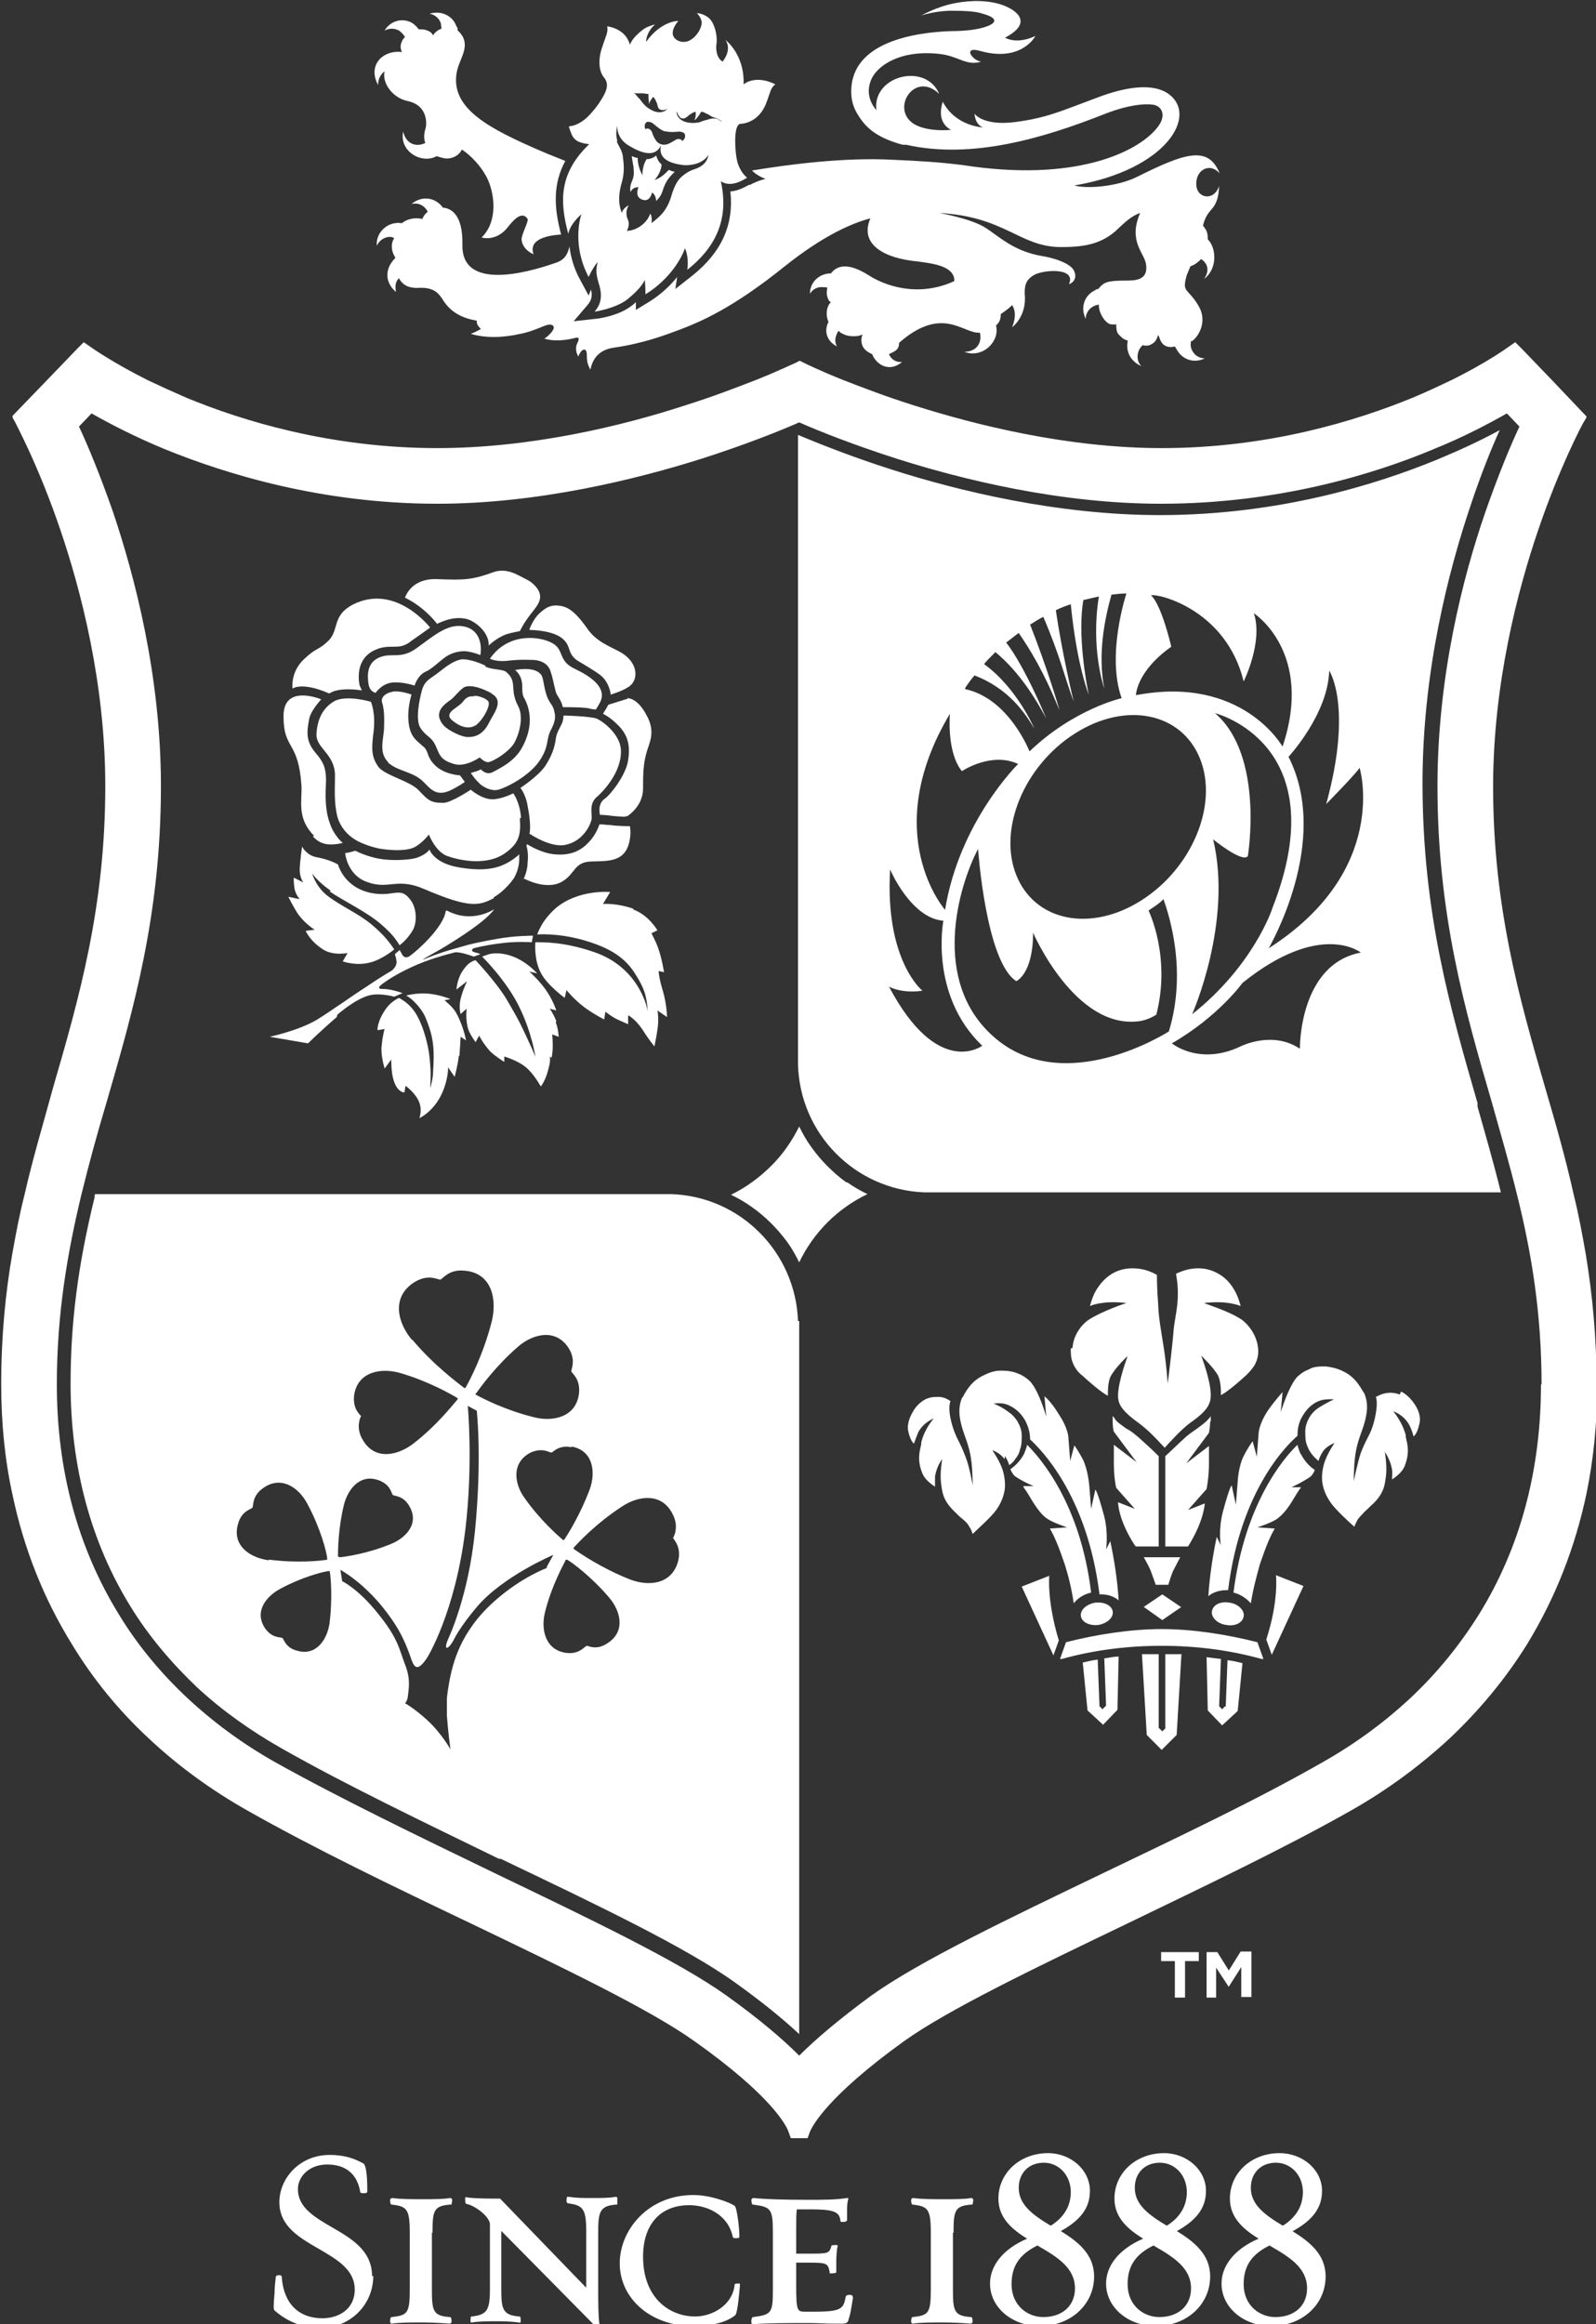 <?xml version="1.0" encoding="UTF-8"?>
<svg id="Layer_2" data-name="Layer 2" xmlns="http://www.w3.org/2000/svg" viewBox="0 0 26.68 38.85">
  <rect x="0" y="0" width="26.68" height="38.85" fill="#333333" stroke="none"/>
  <defs>
    <style>
      .cls-1 {
        fill: #fff;
        stroke-width: 0px;
      }
    </style>
  </defs>
  <g id="Layer_2-2" data-name="Layer 2">
    <g id="Lions_Badge" data-name="Lions Badge">
      <path class="cls-1" d="m7.93,11.63c.07,0,.19.04.23.09.06.08-.13.37-.22.41-.13.07-.27,0-.37-.08-.17-.13.07-.21.16-.31,0,0,0,0,0,0,0,0,0,0,0,0h0c.05-.07.1-.11.19-.1Zm-.18-1.16c-.27-.05-.5.16-.78.36-.27.2-.42.07-.63.16-.21.09-.2.3-.18.44.02.14.12.15.12.15,0,0,.1-.15.27-.17.18-.02.38.05.38.05,0,0,.05-.17.18-.23.1-.04.24-.18.34-.25.1-.07.25-.11.37-.09.12.02.21.06.21.06h0c.03-.17-.01-.43-.28-.48Zm-1.27,2.27c.17.16.43.15.61.34.11.11.2.23.42.14.17-.08.26-.15.26-.15l-.08-.11s-.26-.01-.42-.17c-.14-.14-.1-.22-.18-.3-.11-.1-.21-.15-.25-.35-.05-.27.04-.53.04-.53,0,0-.19-.07-.31-.05-.15.03-.21.11-.18.19.02.07.04.18.03.41,0,.17-.1.42.07.58Zm1.63-1.6c.12.06.28.04.35.09.2.17.05.28.2.57.09.16.04.44-.07.63-.09.14-.34.3-.43.31-.07,0-.14-.08-.14-.08,0,0-.24.17-.43.11-.24-.07-.24-.16-.31-.31-.07-.15-.15-.14-.25-.29-.09-.13-.02-.47.02-.62.05-.19.15-.2.32-.34.1-.08.24-.18.36-.19.13,0,.29.06.39.11Zm.11.45c-.18-.1-.39-.16-.48-.09-.09.07-.14.15-.21.2-.07.05-.15.11-.18.19-.01.04-.04.11.07.24.09.09.3.19.4.19.1,0,.25-.02.36-.25.07-.14.26-.36.03-.48Zm.64,2.35s.35.24.6.18c.28-.06.41-.32.43-.43.01-.11-.05-.26.1-.38.09-.08.4-.4.39-.76,0-.26-.29-.49-.41-.54-.12-.04-.55-.05-.55-.05,0,0,0,.08-.03.14-.03.07-.09.15-.1.26-.02.13-.06.27-.18.45-.12.17-.41.36-.41.36,0,0,.09.11.12.3.07.35.03.47.03.47Zm-1.56-3.53v.02c.15-.07.3-.12.47-.09.15.02.41.22.4.45,0,0,.13-.13.3-.19.1-.03.22-.05.22-.05.06-.12.12-.21.24-.36.12-.15.12-.24.06-.34-.04-.06-.1-.12-.18-.16-.16-.08-.33-.2-.55-.13-.36.13-.48.14-.96.12-.31-.01-.47.15-.53.31.31.15.51.4.52.42Zm1.45,4.27s.37.21.64.06c.23-.13.2-.33.49-.34.29-.01.59.02.65-.38.02-.11,0-.21,0-.21,0,0-.22,0-.33-.02-.07,0-.11-.01-.14-.01-.03,0-.04,0-.04,0,0,0-.05.17-.18.3-.1.11-.27.23-.57.2-.23-.02-.46-.17-.46-.17,0,0,0,0-.01.03,0,0,.04.1.02.28,0,.14-.07.28-.07.28Zm.64-2.92s.02.06.02.06c0,0,.27,0,.34.01.07,0,.13.02.13.02,0,0,.07.01.08.01.04-.06.06-.1.06-.1.16-.27-.18-.47-.41-.58-.28-.13-.18-.31-.36-.42-.19-.12-.74-.21-1.06.25,0,0,.07.04.21.04.11,0,.18-.03.48-.02.21,0,.29.1.32.18.05.15.05.2.08.31.02.11.06.11.12.26Zm-4.16,2.22c.11.12.24.17.5.11,0,0-.15-.12-.22-.34-.08-.22-.07-.47-.06-.71,0-.21-.05-.31-.17-.45-.16-.19-.16-.33-.11-.58.03-.14.2-.32.2-.32,0,0-.64-.27-.63.29,0,.56.25.39.3,1.16.01.25-.08.54.21.83Zm.28-2.39s.12-.11.54-.05c0,0-.03-.06-.04-.09-.02-.11-.06-.45.27-.59.11-.05.21-.05.29-.05.1,0,.19,0,.31-.1.1-.07.23-.16.31-.22,0,0-.57-.74-1.28-.39-.36.18-.24.42-.41.6-.18.18-.2.11-.42.32-.19.18-.2.4-.19.49,0,0,.15-.12.61.08Zm3.35-1.06s.4,0,.56.16c.13.12.06.23.23.35.03.02.26.15.38.24.16.12.18.33.18.33.04-.01.05-.02.09-.03.08-.03.15-.06.21-.1.06-.04.1-.1.11-.18.02-.16-.09-.31-.25-.4-.16-.09-.4-.17-.55-.39-.24-.34-.36-.38-.52-.39-.12,0-.19.05-.28.13-.11.1-.17.27-.17.27Zm1.63,1.15l-.32.1s0,0-.04.07c-.03.05-.05.08-.05.08.11.06.17.11.27.21.14.15.19.31.15.57-.04.26-.31.59-.39.64-.13.09-.08.27-.08.27,0,0,.09,0,.22.02.17.01.17.02.24,0,0,0,.26-.16.26-.46,0-.2,0-.39.05-.57.04-.18.18-.36,0-.67-.15-.28-.31-.27-.31-.27Zm10.06,21.27l-.2-.32h-.18v.76h.16v-.5l.21.32h0l.21-.33v.5h.17v-.76h-.18l-.2.32ZM6.43,1.19c-.05.19.13.45.39.5.36.08.31.43.29.47-.02.06-.03.16,0,.23h0c-.14.07-.32.03-.37-.19-.07.33.31.55.56.41h0s.11.04.17.04c.08,0,.2-.04.25-.15l.03.02s.24.16.39.45c.13.26.19.73-.09,1,.16.04.32-.03.42-.15.06-.07.24-.33.35-.16.02.04-.11.27-.1.35.01.11.1.2.2.24-.1-.27.29-.32.46-.33h0c-.12-.45-.14-.84.07-1.23h0c-.23-.09-.37-.15-.37-.15-.91-.39-1.53-.72-1.45-1.3.03-.23.21-.41.11-.62-.03-.05-.06-.09-.09-.11,0-.03,0-.05-.02-.07-.06-.18-.26-.27-.45-.21.08.01.16.07.19.16,0,.03.01.06.01.09-.06.02-.11.06-.14.11-.02-.04-.06-.07-.1-.08-.04-.02-.09-.02-.14-.02-.03-.04-.06-.07-.1-.1-.16-.1-.37-.05-.47.12.08-.04.16-.04.24,0,.04.03.08.07.1.11-.02.02-.04.04-.05.07-.03.06-.03.12,0,.18-.32-.04-.58.22-.4.55,0-.12.06-.2.13-.24Zm12.98,31.59h.23v.61h.17v-.61h.23v-.15h-.63v.15ZM9.52,2.11s.11,0,.25-.11c.09-.07.21-.22.26-.3.09-.14.17-.28.07-.4-.1-.12-.1-.33-.03-.52.06-.19.1-.24.08-.34,0,0,.31.03.38.31,0,0,.02-.08.14-.19.06-.05.1-.09.18-.12.08-.03.1-.03.1-.03-.11.09-.15.22-.15.29.26-.36.54-.35.54-.35,0,0-.12.13-.09.24.03.09.17.15.29.08.12-.07.19-.21.19-.29,0-.08-.08-.16-.08-.16,0,0,.11,0,.21.09.09.09.13.28.12.4-.02.12,0,.26.1.32.12-.16.1-.28.05-.36,0,0,.32.24.3.74.23-.17.53,0,.53,0-.08.06-.08.13-.15.31-.13.35-.43.35-.43.35,0,0-.09-.02-.09.29,0,.09.01.28.05.39.06.16.15.22.15.22-.04.02-.26.18-.44.06.15.67-.12,1.13-.56,1.48.03-.23-.04-.36-.04-.36-.05.15-.24.51-.66.77,0,0,0-.13-.01-.24-.05.1-.14.2-.3.33-.2.15-.54.2-.54.2.1-.12.14-.25.07-.47-.06-.2-.04-.25-.02-.36-.09.11-.15.25-.15.25-.27-.51-.15-.97-.12-1.05,0,0-.19.16-.22.33-.15-.56-.15-1.02.35-1.5-.26-.03-.28-.11-.34-.29Zm1.79-.25s0,.06.02.08c.07.13.27.12.32.11.05,0,.09-.03.14-.04.05-.01.08-.03.14-.03.04,0,.08.01.11.04.01,0,.03.02.04.04h0s-.02-.04-.04-.05c-.04-.03-.09-.04-.14-.06-.03-.02-.06-.04-.09-.05-.02-.01-.05-.03-.07-.03,0,0-.01,0-.02,0-.01.02-.02.03-.03.05-.02.03-.05.07-.08.09.01-.03.02-.06.02-.09,0-.02,0-.03,0-.05-.03,0-.06.02-.09.04-.02.01-.04.03-.05.04-.02.01-.04.03-.06.03-.03,0-.05,0-.07-.03-.02-.02-.03-.04-.04-.07Zm-.19.34c-.09-.03-.18-.12-.21-.14-.02-.02-.08-.03-.1-.02-.06.05-.02.12-.02.12.02-.02.08-.02.11.05.02.07.06.13.06.13,0,0,.06.11.2.07,0,0,.07-.03.13-.07.06-.04.12,0,.11.02,0,0,.07-.04.05-.11,0-.03-.06-.05-.09-.05-.03,0-.16.02-.25-.01Zm-.69-.68s.03,0,.05,0c.04,0,.08.01.11.03.05.03.06.07.1.1.03.04.06.08.09.11.04.04.19.16.32.1.02,0,.04-.03.06-.05-.02.02-.05.03-.07.03-.03,0-.05,0-.07-.02-.02-.01-.02-.04-.03-.06,0-.02-.01-.04-.02-.06-.01-.03-.03-.06-.05-.08-.01.01-.02.02-.03.04-.02.02-.03.05-.04.08,0-.04-.01-.08-.01-.12,0-.02,0-.03,0-.05,0,0-.01,0-.02,0-.02,0-.05-.01-.07-.01-.04,0-.07,0-.11,0-.05,0-.09-.03-.15-.03-.02,0-.03,0-.05,0v.02Zm-.12.84c.03.09.08.13.1.24.02.15.03.27-.01.43-.05.16-.08.36,0,.54-.02-.03.05-.11.11-.14-.05.09-.04.14-.03.2.02.06.06.1,0,.23.18-.01.34-.14.39-.29.04.06.02.16.02.16.2-.15.28-.26.35-.51.06-.17.11-.24.21-.31.12-.09.18-.07.28-.14.11-.08.11-.18.11-.18-.08.14-.28.18-.41.17-.27-.03-.43-.13-.38-.33-.09.19-.29.15-.51.02-.25-.13-.22-.35-.22-.35,0,0-.04.14,0,.25Zm4.84.06c1.11.25,2.32-.12,3.33-.52.39-.15.65-.17.8-.15.16.03.22.2.06.39-.33.41-1.38.91-3.24.62-.4-.05-.73-.07-1.19-.09-.78-.04-1.67.07-2.34.18.1.1.23.14.23.14-.1.02-.23.08-.26.1,0,0-.01,0-.02,0-.06.03-.17.1-.31.11.06.56-.15,1.02-.64,1.41l-.28.22.03-.2c-.11.14-.27.29-.46.41l-.23.14v-.13s-.04.04-.07.06c-.23.18-.59.22-.61.22l-.36.04.23-.27c.06-.07.09-.14.06-.26l-.04.1-.14-.26c-.11-.2-.16-.39-.18-.56-.04.17-.11.23-.22.27-.26.09-1.59.55-1.57-.3.01-.52-.2-.61-.33-.62-.01-.02-.02-.03-.03-.04-.13-.14-.34-.15-.49-.02.08-.02.17,0,.23.07.02.02.03.04.04.06-.04.03-.07.07-.09.12-.12-.03-.26,0-.34.07-.03,0-.07-.01-.11,0-.18.02-.33.19-.31.38.03-.08.11-.14.2-.15.04,0,.05,0,.09.02-.03.05-.04.08-.04.14,0,.07.02.12.06.19-.2.2-.16.43.01.57-.03-.14.02-.2.05-.23.08.16.24.17.36.16.19,0,.28.06.36.18.14.24.35.33.58.37,0,0,0,.02,0,.03.01.05.04.08.07.11h0s-.11.06-.17.08c.26.08.57.06.83,0,.11-.02.22-.06.32-.1.05-.02.15-.07.2-.05.12.04-.08.21-.12.23.16.05.35.03.51-.01.1-.03.06.05.03.11-.02.07-.01.14.03.2.02-.09.13-.19.14-.04,0,.09,0,.15.06.26.04-.21.17-.34.4-.37.48-.07.83-.2,1.12-.31.31-.12.85-.34,1.73-1.05.64-.51,1.12-.72,1.43-.8-.19.44.24.67.79.72.22.03.44.06.55.17.08.08.06.16.06.16-.61.28-1.17.07-1.43-.1-.35-.22-.53-.16-.63-.03-.19,0-.35.14-.35.34.04-.07.12-.12.22-.11.03,0,.05,0,.07.01-.01.07-.02.12.02.2.01.03.04.04.04.04-.05.05-.07.12-.07.19,0,.05.01.1.03.14h0c-.07.13-.05.31.14.41-.04-.08-.03-.14,0-.21.01-.03.03-.05.03-.05.01.01.03.03.03.03.07.04.13.06.21.06.05,0,.1,0,.16-.03h0s-.02.04-.02.09c0,.13.07.19.18.24h0c.07.18.29.31.5.13-.1.01-.18-.04-.22-.13h0c.1-.05.17-.07.17-.19.73-.64,1.08-.14,1.35-.17.04.15-.04.32-.26.32.31.12.6-.18.53-.44.06-.05.08-.11.08-.19.07-.05.12-.08.19-.15.05.08.07.19,0,.37,0,0,.25-.18.21-.56,0-.11,0-.22.15-.31.14-.09.72-.14.59.15.09-.03.13-.12.09-.21-.05-.15-.4-.24-.54-.26-.47-.08-.71-.32-.94-.47-.25-.16-.78-.25-.78-.25,1.1.06,1.34.56,2.02.57.35,0,.65-.03.92-.26.16-.15.27-.26.42-.31-.21.48.08.67.1.87.03.25-.17.26-.34.26-.32,0-.37.03-.46.14-.02,0-.04.01-.07.03-.17.09-.23.29-.14.47,0-.09.05-.17.13-.21.03-.02.06-.02.09-.03-.01.11.08.29.19.33.03,0,.07.01.1,0,0,.05,0,.13.04.17.03.03.08.09.15.1v.02c-.03.17.05.33.23.41-.06-.06-.08-.15-.05-.24.01-.04.04-.08.07-.11.08.02.13,0,.17-.03.05-.03.07-.08.09-.14.03.04.03.13.12.18.04.02.1.03.16.01,0,.01.02.03.03.05.09.17.29.24.47.15-.09,0-.17-.05-.21-.13-.03-.05-.03-.11-.02-.16h.02c.1-.07.26-.32.11-.58-.18-.31-.28-.22-.21-.49,0-.02.06-.15.07-.18h0c.07-.02.13-.07.18-.12.1.07.15.18.05.33.22-.16.21-.51.06-.66,0-.12-.02-.15-.08-.23.08-.33.25-.22.27-.66-.09.26-.36.2-.38,0-.03-.26.22-.41.39-.21-.19-.47-.57-.35-1.39.06-.33.16-.83.2-1.04.14,1.54-.26,2.09-1.18,1.56-1.54-.24-.16-.66-.13-1.2.08-.57.21-.81.33-1.35.4-.54.07-.68-.14-.68-.14.02.21.15.23.15.23,0,0-.46-.01-.68-.43-.12.37.14.47.14.47-.2.02-.48,0-.64-.11-.37-.26.04-.88.44-.49-.22-.53-1.12-.31-1.05.27,0,0-.21-.21-.09-.5.09-.23.47-.51,1.13-.44.33.03.46.21.71.13-.15-.02-.31-.26-.02-.18.7.2.93-.25.93-.25,0,0-.28.15-.51.03.44-.23.24-.43,0-.53-.24-.1-.56-.1-.82-.05-.33.06-.57.21-.59.21.01,0,.21-.07.47-.08.2,0,.43,0,.57.05.22.06.26.14.07.21-.13.05-.34.08-.6.08-.58.02-1.68.17-1.67,1.02,0,.14.04.26.1.36.12.2.28.39.76.52Zm-9.51,14.54c.19-.16.4-.3.57-.33.17-.03.38.03.38.03l.14-.06s-.18-.07-.34-.07c-.14,0,.04-.11.04-.11,0,0,.14-.11.44-.25.3-.14.58-.21.73-.25.08-.02.32.07.32.07l.11-.04s-.03-.02-.09-.03c-.1-.03-.02-.07-.02-.07,0,0,.18-.05.43-.08.27-.04.54-.02.54-.02l.02-.11s-.3,0-.58.05c-.29.05-.47.09-.6.13-.33.09-.49.15-.63.21-.14.06.26-.16.26-.16,0,0,.74-.43.9-.67-.01,0-.35.24-.77.03-.03-.02-.04,0-.04,0-.03.26-.47.66-.6.75-.1.07-.14-.05-.14-.05l-.03-.05-.08.07s.02.04.03.13c0,.09-.09.15-.09.15,0,0-.16.09-.41.26-.25.16-.58.4-.84.56-.31.18-.78.28-.78.28l.64.11s.2-.2.48-.44Zm2.59-4.05c-.11.05-.19-.05-.19-.05,0,0-.04.02-.07.03-.03.01-.1.03-.1.03,0,0,.02.03.05.07.03.04.07.08.11.12.06.05.19.12.3.09.15-.04.51-.23.68-.47.17-.24.12-.37.19-.51.08-.15.09-.23.07-.31-.02-.13-.08-.14-.13-.28-.06-.18-.05-.3-.1-.36-.12-.14-.43-.07-.43-.07,0,0,.12.08.12.27,0,.12.01.17.04.21.16.31.07.61-.04.81-.13.25-.41.37-.52.43Zm2.44-9.77s-.06.14.05.19c.11.05.16-.03.18-.11,0,0,.06.02.07.14.06-.07.08-.08.12-.21.05-.14.11-.2.19-.28-.03,0-.07-.02-.1-.03-.05.05-.12.13-.24.17,0,0,.11-.11.12-.26-.01-.01-.03-.03-.04-.04-.02-.03-.04-.07-.05-.11-.05.04-.1.06-.16.06-.08.12-.07.27-.07.27-.06-.11-.08-.21-.08-.29-.03,0-.07-.02-.1-.03,0,0,.01.07.03.18.01.11.01.16-.03.25-.04.09-.02.17-.02.17.04-.09.13-.08.13-.08Zm-5.16,11.76c.25.17.6.33.85.54.22.19.26.27.32.36,0,0,.14-.1.23-.27.06-.12.06-.35-.05-.49-.12-.16-.2-.12-.38-.1-.21.02-.44-.03-.6-.16-.18-.14-.23-.33-.23-.33,0,0-.13-.08-.35-.12-.18-.03-.25-.18-.25-.18,0,0-.04.27-.04.39,0,.13.06.21.06.21l-.16-.08s0,.1.01.16c.01.11.09.2.09.2l-.19-.04s.1.2.17.3c.12.16.27.25.27.25l-.15.02s.07.17.29.31c.17.11.41.06.41.06l-.08.14s.22.08.45.02c.21-.05.41-.22.41-.22-.07-.11-.18-.25-.37-.41-.24-.2-.5-.3-.75-.49-.19-.15-.25-.36-.25-.37,0,0,.07.12.31.29Zm2.74.1c.2-.11.34-.32.34-.32,0,0,.09-.14.09-.32,0-.07,0-.08,0-.08,0,0,0,0,0,0,0,0-.12.12-.3.19-.18.07-.4.08-.7.03-.43-.07-.5-.3-.5-.3,0,0-.04.07-.19.13-.13.05-.4.05-.52.04-.29-.02-.53-.15-.53-.15,0,0-.09.03-.17.04,0,0,.03.36.36.48.37.14.5-.08.96.12.77.33.92.28,1.17.15Zm.46-1.33c-.02-.27-.13-.41-.13-.41,0,0-.19.1-.35.1-.18,0-.36-.16-.36-.16,0,0-.33.22-.46.22-.21,0-.25-.04-.41-.21-.15-.16-.58-.25-.68-.4-.11-.16-.11-.29-.08-.54.05-.35-.04-.54-.04-.54,0,0-.41-.12-.61-.01-.21.12-.29.33-.3.56,0,.23.3.32.31.67,0,.24-.02.46.04.7.05.18.18.33.36.42.13.06.2.08.32.11.09.02.47.07.63-.03.13-.08.22-.2.22-.2,0,0,.11.29.31.36.32.11.7.13.95-.04.25-.17.28-.32.26-.59Zm-1.03,3.99c.01-.14.02-.33.02-.33l.09.06s-.04-.24-.17-.47c-.06-.1-.19-.2-.19-.2l.1-.02s-.16-.07-.36-.09c-.19-.02-.38.03-.38.03,0,0,.06.03.13.1.07.07.16.17.21.31.13.32.13.53.11.86,0,.13-.05.28-.05.28,0,0,.02-.23,0-.41-.01-.18-.05-.39-.13-.61-.08-.21-.17-.37-.39-.49,0,0-.12.05-.21.17-.16.22-.15.37-.15.37l.12-.02s-.03.08-.05.28c-.02.16.05.38.05.38l.11-.15s0,.2.03.31c.06.24.18.24.19.24l.02-.11s.17.12.23.28c.05.14,0,.26,0,.26,0,0,.25-.11.39-.44.1-.24.09-.41.09-.41l.11.16s.06-.22.07-.36Zm1.62-.59c-.05-.13-.11-.21-.11-.21l.11.03s-.05-.15-.14-.29c-.11-.18-.3-.35-.31-.36l.13.03c-.42-.44-.81-.32-.81-.32l-.11.04s.4.39.62.84c.21.43.27.82.27.84,0-.02-.11-.26-.21-.47-.07-.15-.15-.29-.28-.51-.17-.28-.51-.64-.51-.64-.08.02-.15.07-.23.2-.08.13-.09.29-.09.29l.18-.14s-.06.11-.1.26c-.05.16-.01.29-.01.29l.1-.09s-.02.16.02.32c.02.09.13.24.13.24l.06-.11s.05.11.18.26c.08.08.24.18.24.18v-.09s.21.06.35.17c.14.11.26.33.26.33,0,0,.08-.09.13-.3.04-.14.02-.2.02-.2l.03.02s.02-.08.02-.19c0-.14-.01-.2-.01-.2l.11.04s-.01-.15-.05-.24Zm1.29-1.88c-.29-.1-.51-.08-.51-.08l.12-.2s-.53-.05-.91.27c-.11.1-.19.2-.24.29-.05.09-.07.15-.07.15,0,0,.32-.03.76.09.38.11.67.25.86.54.19.29.21.42.23.67,0-.04-.13-.75-.91-1.01-.5-.17-.84-.16-.97-.16,0,0-.03.28.09.51.1.2.4.42.4.42l.03-.13s.12.15.29.28c.16.12.34.21.34.21l.02-.13s.07.06.18.12c.06.03.2.09.2.09v-.15s.12.06.24.24c.12.19.2.28.2.28,0,0,.03-.14.05-.28.03-.18,0-.32,0-.32l.16.11s0-.2-.07-.44c-.07-.23-.07-.33-.07-.33l.09.02s-.03-.21-.1-.41c-.04-.11-.11-.24-.11-.24l.1-.05s-.15-.26-.41-.35Zm9.89,13.33l-.05.05-.05-.05.03-.79c-.08-.01-.16-.02-.24-.03l.02.89.24.25.26-.24.08-.8c-.08-.02-.16-.04-.25-.05l-.03.78Zm-2.18-1.73c-.15.03-.25.13-.23.23.02.1.15.16.3.14.15-.03.25-.13.23-.23-.02-.1-.15-.16-.3-.14Zm1.44.07l-.31-.21-.31.21.31.22.32-.22Zm-2.63-2c.04.05.1.15.16.25.1.16.18.24.23.27.09.07.34.15.34.15l-.29.02s.08.12.19.43l.06.17c.06.19.11.39.15.65.06-.08.16-.15.29-.18-.18-1.49-.85-2.25-1.07-2.47-.01.05-.03.1-.05.15-.07.14-.19.23-.23.26.02.04.04.08.07.11.04.03.15.1.32.17h-.17Zm1.88.99h.38v-1.51c-.08-.08-.23-.22-.31-.29-.08-.07-.15-.13-.23-.17-.08-.06-.15-.1-.19-.16-.01-.02-.02-.03-.04-.05,0,.02,0,.05,0,.08,0,.08.01.16.02.18l.38.51-.38-.29c0,.07,0,.19,0,.3,0,.23.03.39.04.42l.31.35-.28-.11s0,.29.28.72Zm.24.39c.03.08.07.19.09.25h.21c.02-.06.05-.17.09-.25.04-.08.11-.21.11-.21h-.61s.07.12.11.21Zm-1.69.1l-.46.18.53,1.15.09-.25c-.2-.66-.16-1.07-.16-1.07Zm5.86-3.03c-.05-.02-.11-.03-.15-.03-.12,0-.19.04-.25.07,0,0,0,0,0,0,0,0,0,0,0,0,0,0,.05.1-.03.41-.06.23-.11.24-.22.52-.06.18-.12.48-.12.48,0,0,0-.22.02-.39.04-.34.14-.44.19-.72.03-.16,0-.28-.03-.35,0-.01-.02-.03-.03-.05-.06-.1-.14-.24-.33-.33-.1-.05-.2-.07-.29-.08-.1,0-.2,0-.28.05-.08.03-.15.08-.2.13-.14.16-.27.58-.27.59l.03-.34s-.12.13-.24.3c-.16.24-.16.39-.16.39h0s-.03.39-.03.39l-.07-.26s-.08.11-.14.23c-.1.18-.11.45-.11.45l-.03.38-.07-.32s-.03,0-.15.45c-.07.28-.04.52-.03.55l-.07-.14c-.06.28-.12.65-.14.99.07-.06.18-.1.3-.1,0,0,.02,0,.03,0,.21-1.7,1.01-2.45,1.16-2.58h0c0-.12.02-.23.09-.34.09-.15.2-.22.29-.25.09-.03.23-.02.23-.02,0,0-.15.07-.27.15-.06.04-.11.1-.14.15-.04.07-.07.15-.07.23,0,.09,0,.17.03.24.02.06.05.11.09.16.04.05.08.08.1.1.01-.03.03-.09.07-.15.06-.1.2-.15.2-.15,0,0-.13.18-.18.36-.03.12-.04.22-.02.33.02.1.06.2.13.3.08.12.31.33.4.41.01-.03.03-.07.05-.11.03-.05.07-.08.12-.14.04-.03.08-.08.15-.14.18-.18.19-.31.21-.47.02-.16-.02-.39-.02-.39,0,0,.09.12.12.29.01.06,0,.13,0,.17.06-.04.17-.12.21-.22.09-.23.05-.36.02-.49,0,0,0-.02,0-.03-.06-.23-.21-.4-.21-.4,0,0,.17.05.27.23.04.08.06.15.07.19.03-.02.07-.08.1-.22.03-.13-.04-.26-.09-.33-.06-.09-.15-.17-.22-.2Zm-1.66.99s-.04-.09-.05-.15c-.22.21-.88.97-1.07,2.47.12.03.22.1.29.18.04-.26.1-.46.15-.65l.06-.17c.11-.31.19-.43.19-.43l-.29-.02s.25-.08.34-.15c.05-.04.13-.11.23-.27.06-.1.12-.2.16-.25h-.16c.17-.08.28-.15.32-.18.03-.03.05-.06.07-.11-.05-.03-.16-.12-.23-.26Zm-.57,3.11l.09.25.53-1.15-.46-.18s.05.42-.16,1.07Zm-2.69,1.11l-.05.05-.05-.05-.03-.78c-.08.01-.17.03-.25.05l.08.8.26.24.24-.25.02-.89c-.08,0-.16.02-.24.03l.03.79Zm1.76-4.77s0-.06,0-.08c-.01.02-.02.03-.04.05-.04.05-.11.1-.19.16-.07.05-.15.1-.22.17-.08.07-.22.21-.31.29v1.51h.38c.27-.43.28-.72.28-.72l-.28.11.31-.35s.04-.2.04-.42c0-.11,0-.23,0-.3l-.38.29.38-.51s.02-.1.02-.18Zm-.75,5.13l-.06.06-.06-.06v-1.23c-.09,0-.18,0-.28,0l.08,1.35.25.25.25-.25.08-1.35c-.09,0-.18,0-.27,0v1.23Zm-.06-1.65c-.53,0-1.1.09-1.61.22l-.1.28s.02,0,.03,0c.54-.15,1.1-.22,1.67-.22s1.13.07,1.67.22c0,0,.02,0,.03,0l-.1-.28c-.51-.13-1.08-.22-1.61-.22Zm1.36-.21c.02-.1-.09-.21-.23-.23-.15-.03-.28.03-.3.14-.02.1.09.21.23.23.15.03.28-.03.3-.14Zm3.91-8.52c.13.46.27.94.39,1.43h-9.65c-1.15-.05-2.07-.98-2.1-2.14,0,0,0,.01,0,.02V7.27c.36.15.91.37,1.57.58,1.09.35,2.76.76,4.48.76,1.98,0,3.62-.51,4.64-.93.36-.15.71-.31,1.04-.49-.14.31-.31.73-.48,1.24-.37,1.09-.81,2.78-.81,4.66,0,2.18.47,3.79.92,5.35v.04Zm-5.12-7.69c-.59.42-.59.81-.59.81,1.78-.34,2.45.86,2.45.86.53-1.58-.48-2.23-.48-2.23.16.48-.17,1.14-.17,1.14-.29-1.19-1.41-1.47-1.55-1.44.18.16.34.86.34.86Zm.34,6.15c1.03-.81,1.35-1.77,1.35-1.78,1.08-2.75-.96-3.26-.96-3.26.83.71.55,2.39.55,2.39-.09.12-.58-.28-.58-.28.33,1.39-.35,2.92-.35,2.92Zm-1.95-4.7c-.85.54-1.29,1.6-.98,2.37.31.77,1.24.96,2.09.42.85-.54,1.29-1.6.98-2.37-.31-.77-1.24-.96-2.09-.42Zm-1.83-.74c.73.16,1.07,1.04,1.07,1.04.74-.71,1.54-.89,1.54-.89-.26-.73.08-1.75.08-1.75-.08,0-.17.01-.25.02-.12.43-.23,1-.12,1.57-.01-.03-.23-.68-.09-1.54-.09.02-.17.04-.26.06-.1.58.05,1.39.09,1.58,0,0-.2-.49-.3-1.51-.09.03-.17.06-.25.1.1.69.29,1.5.3,1.53-.15-.4-.23-.77-.51-1.42-.08.04-.15.09-.22.13.28.71.48,1.38.49,1.43-.16-.39-.35-.81-.68-1.29-.07.05-.14.11-.21.16.31.4.65,1.22.67,1.27-.17-.32-.45-.78-.85-1.11-.07.07-.14.14-.19.2.54.39.83,1.05.84,1.08-.14-.24-.42-.67-1-.89-.11.13-.16.22-.16.22Zm-.34,3.68c.24-1.47,1.22-2.43,1.22-2.43-.45-.21-.94.12-.94.12-.26-.32-.2-.96-.2-.96-1.2,2.01-.08,3.28-.08,3.28Zm.62,2.28c-.89-.85-.65-2.09-.65-2.09-.54-.04-.89-.85-.89-.86-.09,1.53.54,2.03.54,2.03-.34.05-.55-.06-.56-.07.82,1.55,1.56.99,1.56.99Zm3.12-.24c.31-1.02,0-1.95-.09-2.21-.09.09-.15.12-.25.19,0,0,.38.77.13,1.74,0,0-.13.09-.29.11-1.07.14-1.77-1.48-1.77-1.48,0,.69-.28.81-.28.81-.51-.32-.64-2.21-.64-2.21-.33.63-.79,2.2.25,3.13,1.18,1.06,2.94-.08,2.94-.08Zm3.22-1.31s-.67-.56-1.99.5c0,0-.4.56-1.18,1.01,0,0,.46.38,1.15.05,0,0,.53-.27.99.04,0,0-.02-1.42,1.03-1.61Zm-.03-3.1c-.03.07-.56.61-.56.61.45-1.64.05-2.23.05-2.23-.02.73-.68,1.44-.68,1.44.72,1.42-.33,3.19-.33,3.2,2.03-1.3,1.52-3.01,1.52-3.01Zm-4.83,9.71c0,.08,0,.15.03.23.03.08.08.16.16.22.24.22.37.31.43.34,0-.08,0-.24.05-.33.07-.13.27-.33.28-.33,0,0-.16.42-.16.66,0,.14.06.25.35.46.07.05.16.13.24.21.08.08.15.16.19.2.08-.09.28-.31.43-.42.29-.2.34-.32.34-.46,0-.25-.16-.66-.16-.66,0,0,.21.2.28.33.05.1.05.25.05.33.06-.03.19-.12.43-.34.07-.07.13-.14.16-.22.03-.07.04-.15.03-.23-.02-.21-.16-.39-.27-.47-.22-.15-.63-.27-.63-.28,0,0,.22-.03.41,0,.07.01.15.03.2.05-.02-.07-.05-.18-.12-.29-.06-.1-.14-.18-.22-.23-.11-.07-.23-.11-.37-.11-.16,0-.28.05-.37.09,0,.03.03.14.03.33,0,.24-.05.41-.07.6-.02.28-.1.91-.1.91,0,0-.02-.32-.07-.63-.05-.32-.08-.46-.09-.71-.02-.25-.02-.43-.02-.48-.09-.05-.22-.11-.41-.11-.14,0-.27.04-.37.11-.09.06-.16.14-.22.23-.07.11-.1.22-.12.29.05-.02.12-.04.2-.05.19-.03.4,0,.41,0,0,0-.4.13-.63.28-.12.08-.26.26-.27.47Zm-4.54-.46v11.92s0,0,0,0c-.29-.27-.65-.56-1.07-.86-.82-.59-2.33-1.31-3.92-2.07h-.03c-1.25-.61-2.55-1.23-3.64-1.85-.51-.29-.99-.63-1.41-1.02-.43-.41-.81-.86-1.11-1.35-.66-1.07-1-2.33-1-3.72,0-1.01.12-1.97.4-3.11,0-.02,0-.04.01-.06h9.65s-.02,0-.03,0c1.16.03,2.09.97,2.13,2.12Zm-3.81,2.11c-.21-.04-.3.08-.33.09-.04,0-.15-.09-.35,0-.33.17-.27.53-.1.76.26.37.56.63.64.7h.02c.06-.09.27-.42.43-.85.1-.28.06-.64-.3-.71Zm-1.6-.9v.02c.11.06.49.26.98.38.31.08.71,0,.75-.41.02-.24-.12-.32-.13-.36,0-.04.08-.18-.04-.38-.22-.35-.61-.24-.85-.03-.38.33-.63.68-.7.78Zm-1.06-.9c.37.44.77.73.87.81h.02c.07-.12.3-.56.44-1.11.09-.36.01-.81-.45-.85-.27-.03-.37.14-.41.15-.04,0-.2-.1-.43.04-.4.25-.28.69-.04.97Zm-.86,1.29s-.09.18.03.38c.2.36.59.27.85.07.4-.31.66-.65.74-.74v-.02c-.1-.06-.48-.28-.96-.42-.31-.09-.71-.03-.77.37-.03.24.11.33.12.36Zm-1.53,2.39c.46.06.87.02.97,0v-.02c-.01-.11-.11-.5-.33-.91-.14-.27-.44-.49-.75-.26-.18.13-.15.29-.17.32-.02.03-.18.05-.24.27-.11.37.21.57.51.61Zm1.01.19h-.01c-.1.01-.45.1-.82.3-.24.13-.44.39-.24.67.12.16.26.13.28.15.03.02.05.16.24.21.33.1.51-.19.55-.46.05-.42.02-.78,0-.88Zm.17-.23c.1-.01.46-.06.85-.22.25-.1.49-.34.31-.64-.1-.17-.24-.16-.27-.18-.03-.02-.03-.16-.22-.24-.32-.13-.53.13-.6.4-.1.41-.1.78-.1.87h.01Zm3.46.16l.11-.2s-.83.35-1.27.86c-.29.34-.39.55-.39.55-.08.16-.19.22-.1,0,0,0,.34-.7.45-1.81.12-1.21.03-2.01.03-2.01l-.15-.08s.09.97-.04,2.06c-.17,1.4-.64,2.15-.64,2.15-.22.33-.24.06-.32-.13-.1-.25-.19-.42-.41-.7-.36-.45-.72-.64-.72-.64l.03.19s.26.12.59.53c.35.43.36.6.46.86.1.25.06.41.05.52-.01.1-.05.13-.05.13,0,0,.15.08.37.28.24.22.39.49.39.49,0,0-.04-.29-.06-.57,0-.05,0-.1,0-.25,0-.08.03-.25.05-.36.05-.23.16-.78.75-1.3.45-.4.87-.55.87-.55Zm1.04.51c-.29-.34-.61-.58-.7-.63h-.02c-.05.1-.24.44-.35.88-.07.28,0,.64.37.68.21.02.29-.11.33-.12.03,0,.16.08.34-.04.32-.2.22-.55.03-.77Zm1.07-.99s.11-.17,0-.39c-.18-.38-.58-.32-.85-.14-.43.28-.73.6-.81.69v.02c.1.07.46.32.94.51.31.12.71.09.81-.32.05-.24-.08-.34-.09-.38Zm15.45-2.57c0,.64-.06,1.25-.18,1.83-.19.9-.52,1.74-.99,2.51-.36.58-.8,1.11-1.31,1.59-.49.45-1.03.85-1.63,1.19-1.13.64-2.46,1.27-3.74,1.89-1.54.74-3,1.44-3.74,1.97-1.29.93-1.53,1.42-1.57,1.51l-.04.11h-.28l-.04-.11c-.03-.09-.27-.59-1.57-1.51-.74-.53-2.2-1.23-3.74-1.97-1.28-.61-2.61-1.25-3.74-1.89-.6-.34-1.15-.74-1.63-1.19-.51-.47-.95-1.01-1.3-1.59-.47-.76-.8-1.59-.99-2.49-.13-.59-.19-1.21-.19-1.85,0-.8.07-1.53.19-2.21.06-.33.12-.65.2-.96.14-.62.32-1.21.48-1.8.43-1.48.87-3.01.87-5.03,0-1.72-.41-3.28-.75-4.28-.37-1.09-.75-1.78-.75-1.79l-.05-.09v-.02s0-.01,0-.01l.57-.59.51-.53.11-.11.13.09s.35.25.95.55c.19.09.41.19.64.29.92.38,2.4.84,4.19.84,1.58,0,3.12-.38,4.13-.71.48-.15.89-.31,1.2-.43.4-.16.64-.28.65-.28l.08-.04.08.04s.24.12.64.28c.31.12.72.28,1.2.43,1.01.32,2.55.71,4.13.71,1.79,0,3.26-.46,4.19-.84.24-.1.45-.2.64-.29.61-.3.95-.55.95-.55l.13-.09.11.11.51.53.57.6h0s0,.02,0,.02l-.06.1s-.38.7-.75,1.79c-.34,1-.75,2.56-.75,4.28,0,2.01.44,3.55.87,5.03.17.58.34,1.17.48,1.8.08.32.14.65.2.99.11.67.18,1.39.18,2.18Zm-.93,0c0-1.19-.17-2.21-.41-3.17-.13-.53-.28-1.04-.42-1.54-.45-1.54-.91-3.14-.91-5.29,0-1.85.43-3.51.8-4.58.21-.6.41-1.09.57-1.43l-.21-.22c-.3.17-.71.39-1.23.6-1,.42-2.61.91-4.55.91-1.7,0-3.34-.41-4.41-.75-.72-.23-1.3-.46-1.64-.61h0c-.34.15-.92.38-1.64.61-1.08.34-2.72.75-4.41.75-1.94,0-3.54-.5-4.55-.91-.51-.21-.93-.43-1.23-.6l-.21.22c.16.34.36.83.57,1.43.36,1.07.8,2.73.8,4.58,0,2.15-.46,3.74-.91,5.29-.15.5-.29,1.01-.42,1.54-.23.96-.41,1.98-.41,3.17,0,1.44.35,2.73,1.04,3.85.31.51.7.98,1.15,1.4.43.4.92.76,1.45,1.06,1.11.62,2.42,1.25,3.68,1.86,1.58.76,3.07,1.47,3.88,2.05.53.38.92.71,1.21,1h0c.28-.28.67-.61,1.2-1,.81-.58,2.3-1.29,3.88-2.05,1.27-.61,2.58-1.23,3.68-1.86.53-.3,1.02-.66,1.45-1.06.45-.42.83-.89,1.15-1.4.69-1.11,1.04-2.41,1.04-3.85Zm-8.97,1.2c.04.06.06.11.07.15.03-.02.07-.05.1-.1.04-.05.07-.1.08-.16.03-.07.03-.15.03-.24,0-.08-.03-.16-.07-.23-.04-.06-.08-.11-.14-.15-.11-.09-.26-.15-.26-.15,0,0,.14-.02.23.02.08.03.2.1.29.25.06.11.09.22.09.33h0c.15.14.95.9,1.16,2.59,0,0,.02,0,.03,0,.12,0,.22.04.29.1-.02-.35-.08-.71-.14-.99l-.07.14s.04-.27-.03-.55c-.12-.45-.15-.45-.15-.45l-.07.32-.03-.38s-.02-.27-.11-.45c-.06-.11-.11-.19-.14-.23l-.07.26-.03-.39h0s0,0,0,0c0,0,0-.15-.16-.39-.11-.18-.19-.26-.24-.3l.03.34s-.12-.43-.27-.59c-.05-.05-.12-.1-.2-.13-.09-.04-.19-.05-.29-.05-.1,0-.19.03-.29.08-.19.09-.27.23-.33.33,0,.02-.02.03-.03.05-.03.07-.06.19-.03.35.05.28.15.38.19.72.02.17.02.39.02.39,0,0-.05-.31-.12-.48-.1-.27-.15-.29-.22-.52-.09-.31-.03-.41-.03-.41,0,0,0,0,0,0,0,0,0,0,0,0-.06-.04-.13-.08-.25-.07-.05,0-.1.01-.15.03-.07.03-.16.1-.22.2-.04.07-.11.19-.09.33.03.14.07.2.1.22.01-.04.04-.11.07-.19.09-.17.26-.23.26-.23,0,0-.15.16-.21.4,0,0,0,.02,0,.03-.03.13-.07.27.02.49.04.1.15.18.21.22,0-.05,0-.12,0-.17.03-.18.12-.29.12-.29,0,0-.04.23-.02.39.02.16.03.29.21.47.06.06.11.11.15.14.06.05.09.08.12.14.03.04.04.09.05.11.08-.08.32-.29.4-.41.07-.1.11-.2.13-.3.02-.1.01-.21-.02-.33-.05-.18-.18-.35-.18-.36,0,0,.14.05.2.15Zm-2.64-4.57c-.12-.08-.23-.18-.34-.29-.1-.1-.18-.2-.26-.31-.08-.11-.14-.22-.2-.34-.12.24-.27.46-.46.65-.2.2-.43.37-.68.49.12.06.23.12.34.2.23.16.43.36.6.59.08.11.14.22.2.34.24-.5.64-.9,1.14-1.14-.12-.06-.23-.12-.34-.2,0,0,0,0,0,0Zm-1.79,18.4s-.02,0-.03,0c-.03,0-.06,0-.06.02-.03.33-.36.53-.66.53-.43,0-.87-.31-.87-1,0-.54.29-.86.77-.86.31,0,.65.16.73.53,0,.03.08.02.08.02.03,0,.03-.02.03-.03,0-.14-.04-.48-.08-.51-.07-.05-.39-.18-.69-.18-.76,0-1.23.59-1.23,1.14,0,.6.53,1.05,1.22,1.05.32,0,.56-.06.71-.18.04-.03.07-.39.08-.51,0,0,0-.02-.02-.03Zm-6.13-.13c0,.49-.39.87-.88.87-.29,0-.54-.09-.77-.29-.02-.02-.02-.07,0-.3,0-.08.01-.17.02-.26,0,0,0-.03.05-.03.02,0,.05,0,.05.03.03.44.28.69.68.69.27,0,.54-.15.54-.48s-.29-.5-.6-.68c-.33-.19-.66-.38-.66-.78s.34-.79.84-.79c.27,0,.43.07.56.14.07.03.07.37.07.47,0,.01,0,.03-.06.03-.03,0-.06,0-.06-.03-.05-.29-.24-.45-.55-.45s-.49.21-.49.41c0,.31.28.47.57.64.33.19.67.39.67.82Zm8.02.36c-.03.19-.05.31-.07.35-.01.07-.04.09-.1.09-.05,0-.11,0-.19,0-.1,0-.23-.01-.37-.01-.31,0-.7,0-.94.02h0s-.02,0-.03-.02c0,0,0-.02,0-.03,0,0,0-.07.03-.07.31-.04.33-.07.33-.46v-.95c0-.4-.03-.43-.33-.47,0,0-.01,0-.02-.01,0-.02-.02-.07,0-.09,0,0,.02-.01.03-.01.19.02.49.03.92.03.23,0,.45,0,.64-.03h.02s0,.02,0,.02c-.02.06-.02.15-.02.21,0,.01,0,.03,0,.04,0,.04,0,.09,0,.1h0s0,.03-.07.03c0,0-.02,0-.02,0-.02,0-.02-.01-.02-.02-.02-.12-.05-.19-.47-.19h-.26c-.01.07-.01.18-.01.37v.37h.19c.35,0,.36,0,.4-.13,0,0,0-.01.01-.01.02,0,.07-.01.09,0,0,0,.01.02,0,.02-.01.04-.02.17-.02.24v.17h0s0,.02,0,.02c0,.02-.09.02-.1.02h-.01s0-.02,0-.02c-.03-.15-.04-.16-.37-.16h-.19v.4c0,.41.02.42.15.42h.16c.47,0,.48-.06.52-.26h0s.02-.02.04-.02c.01,0,.03,0,.04,0,0,0,.03,0,.03.02Zm-7.04-1.08v.95c0,.36.02.44.3.46,0,0,.01,0,.02.01,0,.01.02.06,0,.09,0,0-.02.01-.03.01-.1-.01-.33-.02-.44-.02-.19,0-.39,0-.52.02,0,0,0,0,0,0,0,0-.02,0-.02-.01-.02-.02,0-.08,0-.09,0,0,.01-.01.02-.01.26-.03.3-.06.3-.46v-.95c0-.4-.05-.44-.3-.47,0,0-.01,0-.02-.01,0-.01-.02-.06,0-.09,0,0,.02-.01.03-.01.13.02.33.02.52.02.13,0,.35,0,.44-.02.01,0,.02,0,.03.01.02.02,0,.07,0,.09,0,.01-.01.01-.02.01-.28.02-.3.1-.3.47Zm3.1-.56s0,.07,0,.08c0,.01-.01.01-.02.01-.28.02-.3.13-.3.47v.95c0,.19,0,.45.02.57,0,0,0,.02-.02.03,0,0-.02,0-.03,0-.02,0-.03,0-.05-.02l-1.54-1.56v.97c0,.33.02.44.3.46,0,0,.01,0,.02.01,0,.01.01.07,0,.09,0,0-.02.01-.03,0-.08-.01-.19-.02-.33-.02-.18,0-.32,0-.45.02,0,0-.02,0-.02,0-.01-.02,0-.07,0-.09,0-.01.02-.01.02-.01.25-.03.3-.1.3-.46v-1.08c0-.13-.26-.32-.39-.34,0,0-.01,0-.02-.02,0-.02-.01-.07,0-.09,0,0,.02-.01.03,0,.13.02.37.02.55.02h0l1.44,1.49v-.94c0-.37-.05-.44-.3-.47,0,0-.02,0-.03-.03,0-.02,0-.06.01-.08,0,0,.02,0,.03,0,.12.02.22.02.41.02.13,0,.27,0,.37-.02h0s.03,0,.03.02Zm11.28.54c.35-.19.5-.4.5-.68,0-.35-.32-.63-.71-.63-.47,0-.83.33-.83.76,0,.33.24.52.48.67-.4.17-.62.45-.62.75,0,.4.37.71.83.71.52,0,.91-.36.91-.83,0-.37-.27-.58-.56-.76Zm-.38.23l.03.02c.31.18.6.36.6.7,0,.29-.21.48-.53.48-.26,0-.53-.19-.53-.55,0-.3.13-.5.44-.65Zm.22-.33c-.3-.18-.53-.35-.53-.63,0-.25.17-.42.42-.42s.45.21.45.49c0,.23-.11.42-.33.56Zm-1.78.1c.35-.19.5-.4.5-.68,0-.35-.32-.63-.7-.63-.47,0-.83.33-.83.76,0,.33.24.52.48.67-.4.17-.62.45-.62.75,0,.4.37.71.83.71.52,0,.91-.36.91-.83,0-.37-.27-.58-.56-.76Zm-.16-.1c-.3-.18-.53-.35-.53-.63,0-.25.17-.42.42-.42s.45.21.45.49c0,.23-.11.42-.33.56Zm-.22.33l.03.02c.31.18.6.36.6.7,0,.29-.21.48-.53.48-.26,0-.53-.19-.53-.55,0-.3.13-.5.44-.65Zm-1.56-.23c.35-.19.5-.4.5-.68,0-.35-.32-.63-.7-.63-.47,0-.83.33-.83.76,0,.33.24.52.48.67-.4.17-.62.45-.62.75,0,.4.37.71.83.71.52,0,.91-.36.91-.83,0-.37-.27-.58-.56-.76Zm-.38.23l.03.02c.31.18.6.36.6.7,0,.29-.21.48-.53.48-.26,0-.53-.19-.53-.55,0-.3.13-.5.44-.65Zm.22-.33c-.3-.18-.53-.35-.53-.63,0-.25.17-.42.42-.42s.45.21.45.49c0,.23-.11.42-.33.56Zm-1.63.12v.95c0,.36.02.44.3.46h0s.01,0,.02.01c0,.01.02.06,0,.09,0,0-.02.01-.03.01-.1-.01-.33-.02-.44-.02-.19,0-.39,0-.52.02,0,0,0,0,0,0,0,0-.02,0-.02-.01-.02-.02,0-.08,0-.09,0,0,.01-.01.02-.01.26-.03.3-.06.3-.46v-.95c0-.4-.05-.44-.3-.47,0,0-.01,0-.02-.01,0-.01-.02-.06,0-.09,0,0,.02-.01.03-.01.13.02.33.02.52.02.13,0,.35,0,.44-.02.01,0,.02,0,.03.01.02.02,0,.07,0,.09,0,.01-.01.01-.02.01-.28.02-.3.1-.3.47Z"/>
    </g>
  </g>
</svg>